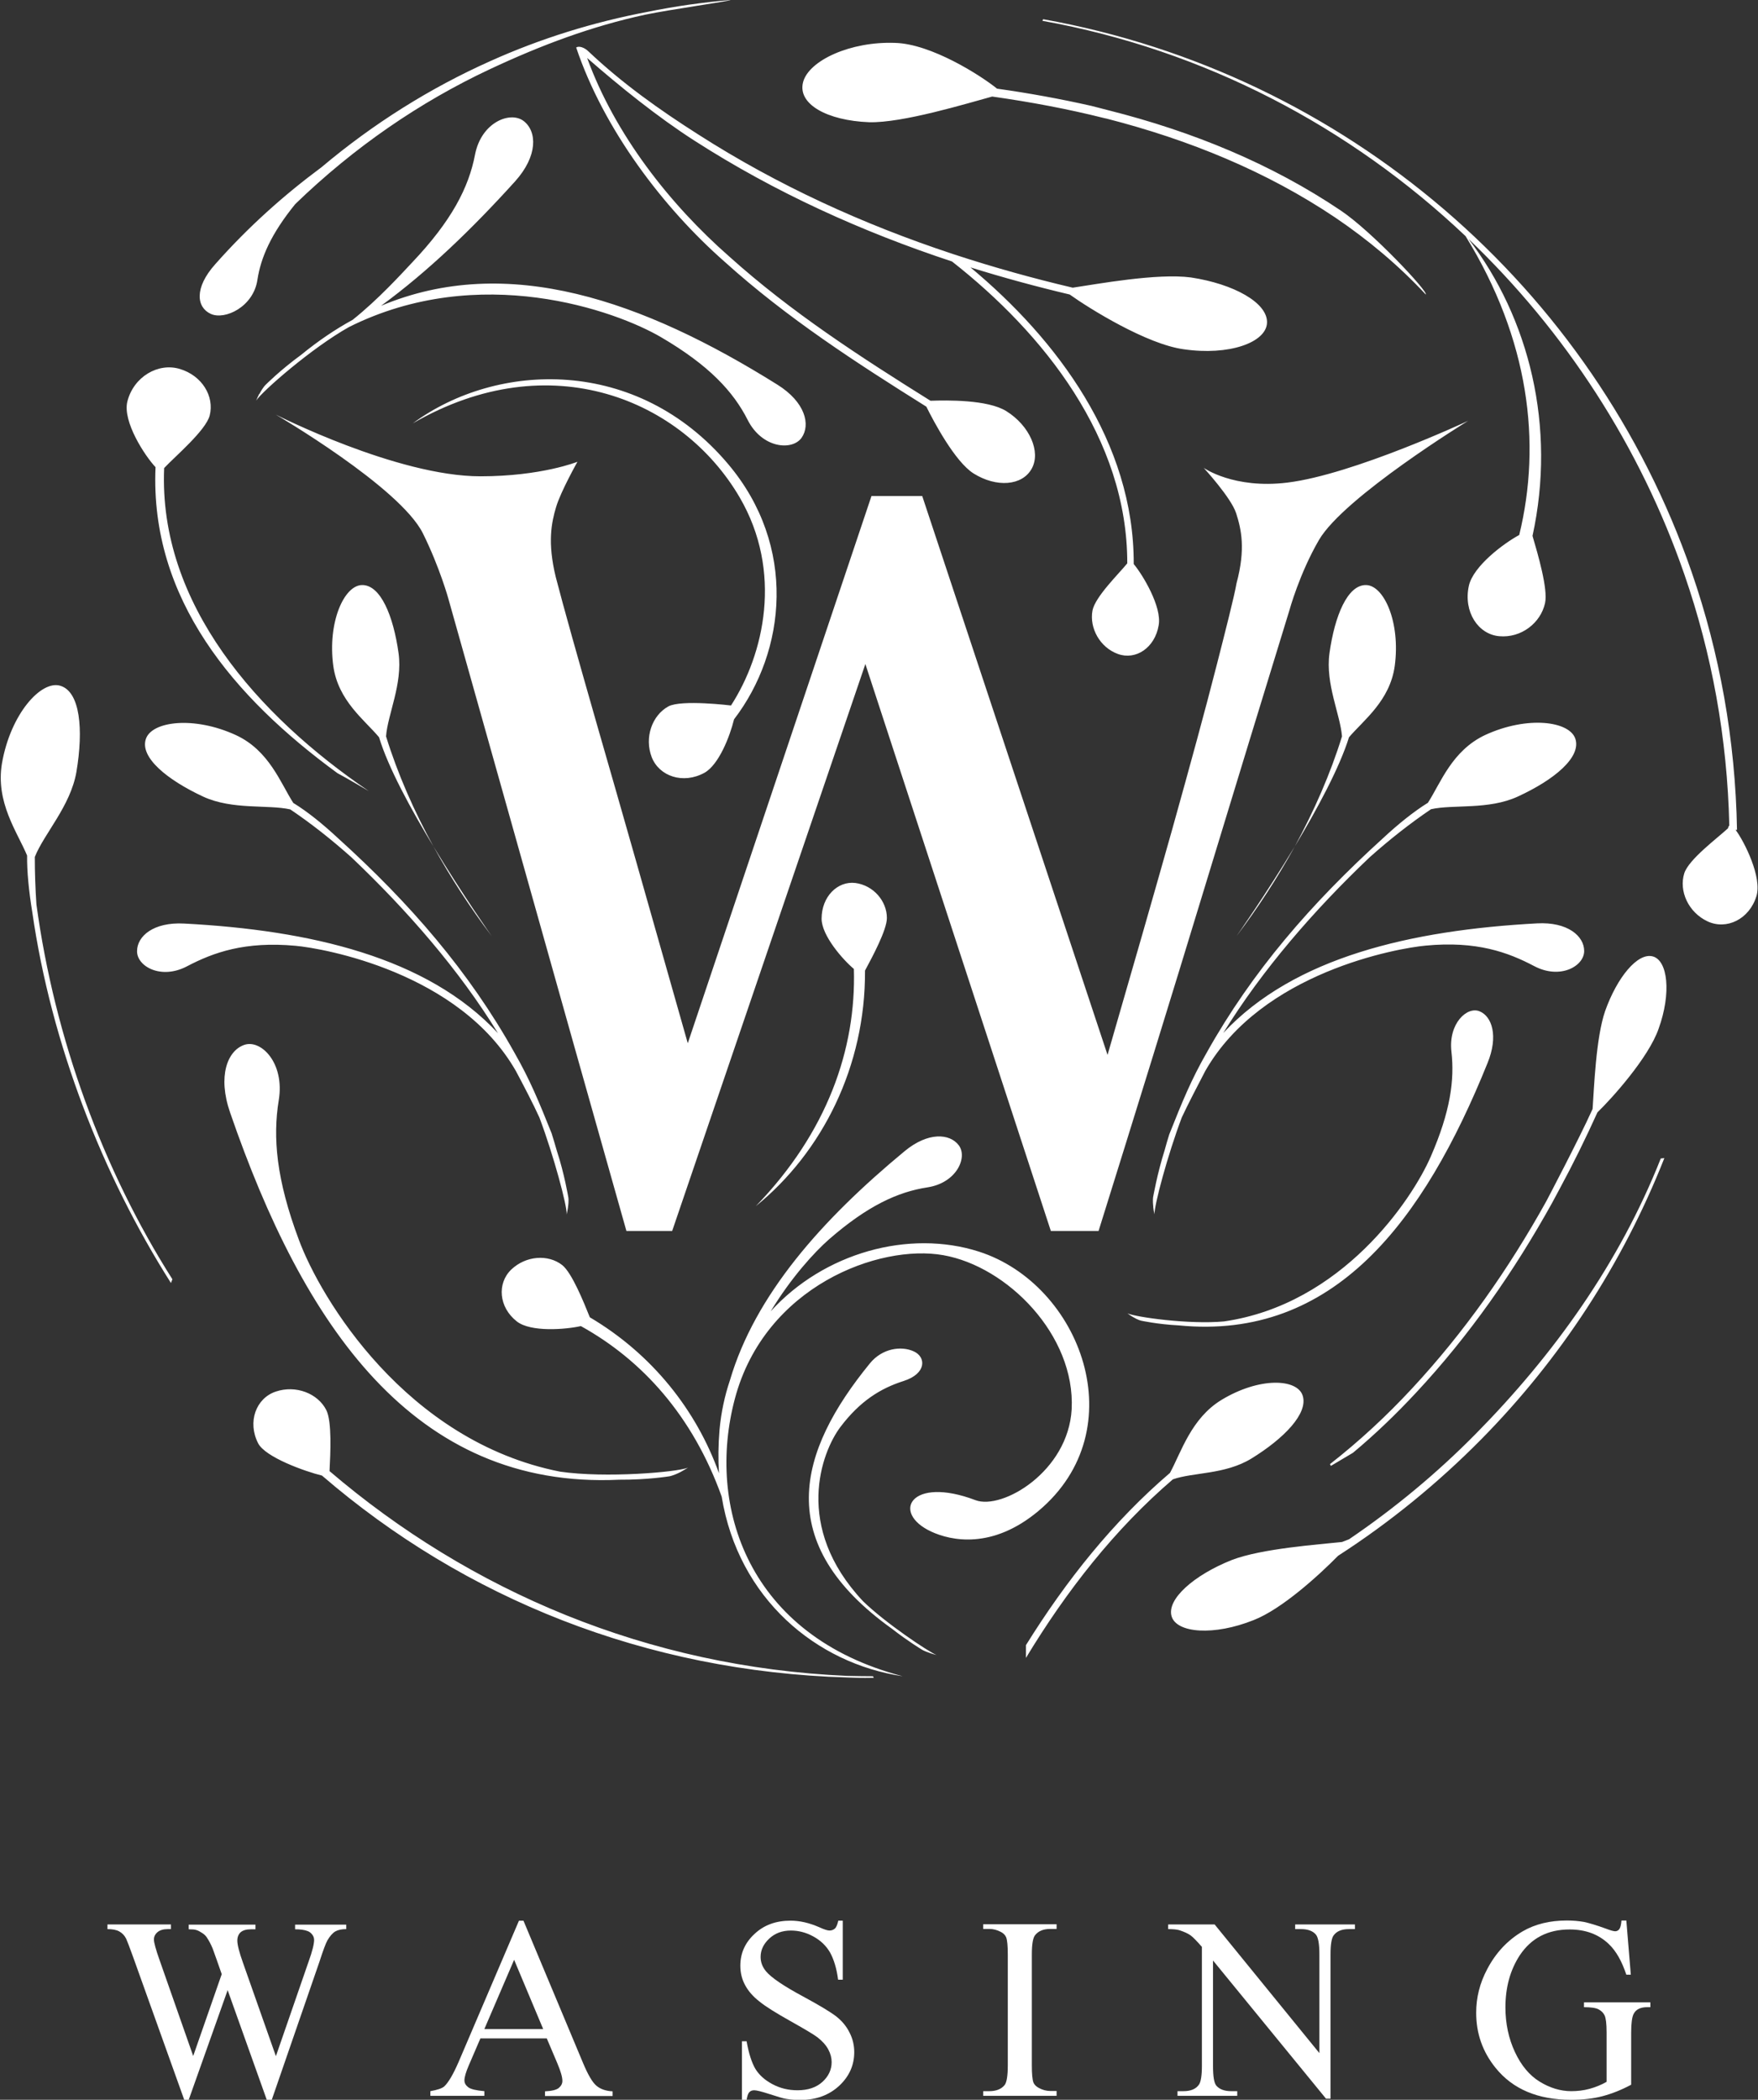 <?xml version="1.0" encoding="utf-8"?>
<!-- Generator: Adobe Illustrator 23.0.1, SVG Export Plug-In . SVG Version: 6.00 Build 0)  -->
<svg version="1.1" id="Layer_1" xmlns="http://www.w3.org/2000/svg" xmlns:xlink="http://www.w3.org/1999/xlink" x="0px" y="0px"
	 width="98px" height="117px" viewBox="0 0 98 117" style="enable-background:new 0 0 98 117;" xml:space="preserve">
<rect x="0" y="0" width="98" height="117" fill="#333333" stroke="none"/>
<style type="text/css">
	.st0{fill:#FFFFFF;}
</style>
<g>
	<g>
		<path class="st0" d="M37.31,82.26c0,0-1.21,0.2-2.79,0.19C23.03,82.99,16.9,73.8,12.83,62c-0.71-2.04-0.15-3.46,0.79-3.78
			c0.93-0.32,2.26,1.01,1.92,3.08c-0.34,2.07-0.14,4.42,1.12,7.78C17.86,72.33,22.62,80.3,31.22,82c2.55,0.37,6.51,0.03,7.13-0.22
			c-0.16,0.1-0.29,0.17-0.41,0.24C37.53,82.23,37.31,82.26,37.31,82.26z M64.28,66.71c0,0,0.23-1.32,0.64-2.61
			c0.08-0.3,0.17-0.6,0.26-0.89c0.73-1.84,1.23-3.06,2.09-4.56c2.53-4.52,5.83-8.32,9.82-11.94c0.86-0.8,1.72-1.49,2.51-1.98
			c0.71-1.1,1.34-2.91,3.2-3.78c2.35-1.08,4.7-0.77,5.02,0.22c0.33,1.03-1.18,2.28-3.2,3.21c-1.64,0.76-3.6,0.43-4.85,0.71
			c-1.18,0.8-2.32,1.7-3.41,2.67c-3.1,2.94-6,6.28-8.17,9.8c3.95-4.23,10.47-5.73,17.5-6.11c1.7-0.09,2.62,0.71,2.62,1.54
			c0,0.84-1.33,1.61-2.79,0.84c-1.46-0.77-3.21-1.41-6.05-1.14c-1.54,0.14-9.13,1.47-12.28,6.98c-0.38,0.73-0.96,1.84-1.31,2.59
			c-0.79,2.09-1.55,4.93-1.52,5.4c-0.04-0.15-0.06-0.27-0.07-0.39l-0.04,0.2l0.04-0.21C64.25,66.89,64.28,66.71,64.28,66.71z
			 M71.77,26.89c3.67-0.45,10.07-3.44,10.07-3.44s-6.9,4.23-8.31,6.63c-1.09,1.87-1.65,3.92-1.65,3.92
			c-1.37,4.45-2.96,9.65-4.77,15.59c-1.81,5.95-3.77,12.28-5.87,19h-2.66L48.24,37L37.47,68.59h-2.55c-1.91-6.74-3.88-13.74-5.92-21
			l-4-14.21c0,0-0.48-1.75-1.42-3.65c-1.27-2.58-8.21-6.63-8.21-6.63s6.76,3.44,11.41,3.44c3.4,0,5.41-0.81,5.41-0.81
			s-0.93,1.65-1.19,2.52c-0.26,0.87-0.49,1.97-0.02,3.9c0.44,1.7,1.23,4.5,2.35,8.41c1.13,3.91,2.8,9.77,5.01,17.57l10.24-30.49
			h2.83l10.33,31.14c1.39-4.79,2.59-8.97,3.6-12.55c1-3.58,1.84-6.64,2.49-9.19c0.46-1.8,0.99-3.87,1.1-4.54
			c0.52-1.93,0.26-3.02-0.02-3.9c-0.28-0.87-1.81-2.53-1.81-2.53S68.78,27.26,71.77,26.89z M86.52,67.03
			c-2.11,3.8-4.61,7.39-7.59,10.58c-1.1,1.18-2.26,2.3-3.51,3.34l-1.23,0.73l-0.05-0.1c1.64-1.28,3.17-2.7,4.57-4.21
			c2.93-3.15,5.4-6.68,7.48-10.42c0,0,1.82-3.45,2.59-5.16c0.08-1.13,0.18-3.96,0.7-5.46c0.67-1.88,1.81-3.26,2.65-3.04
			c0.84,0.22,1.05,2.04,0.33,4.03c-0.56,1.62-2.63,3.91-3.41,4.66c-0.65,1.44-1.35,2.86-2.1,4.25L86.52,67.03z M62.32,36.44
			c-1-0.36-1.6-1.44-1.42-2.42c0.15-0.77,1.47-2.05,1.94-2.63c0.01-6.97-4.67-12.82-9.77-16.82c-5-1.65-9.86-3.84-14.37-6.74
			c-2.01-1.29-4.14-3-5.97-4.6c1.55,4.26,4.61,8.16,7.93,11.07c3.45,3.1,7.32,5.6,11.21,8.03c0.91-0.03,3.19-0.07,4.23,0.58
			c1.3,0.81,1.94,2.27,1.41,3.21c-0.53,0.95-1.96,1.06-3.24,0.26c-1.03-0.65-2.22-2.89-2.63-3.72c-3.88-2.43-7.77-4.94-11.24-8.07
			c-3.45-3.03-6.75-7.4-8.28-11.94c0.14-0.11,0.46-0.01,0.69,0.22c1.87,1.77,3.97,3.26,6.11,4.62c4.45,2.85,9.23,5.02,14.16,6.65
			l0.15,0.05c2.17,0.71,4.36,1.32,6.57,1.84c1.35-0.2,4.7-0.82,6.59-0.57c2.38,0.36,4.29,1.41,4.24,2.53
			c-0.05,1.1-2.13,1.84-4.65,1.47c-2.06-0.28-5.26-2.27-6.35-3.05c-1.86-0.44-3.7-0.94-5.53-1.51c4.82,4.01,9.12,9.73,9.1,16.53
			c0.49,0.58,1.58,2.38,1.39,3.41C64.38,36.1,63.31,36.8,62.32,36.44z M61.81,6.15c4.68,1.18,9.07,2.98,12.93,5.58
			c1.72,1.15,4.9,4.54,4.74,4.68c-1.52-1.63-3.23-3.06-5.05-4.29c-3.81-2.56-8.13-4.33-12.74-5.51l-0.14-0.03
			c-2.03-0.51-4.12-0.9-6.24-1.2c-1.43,0.39-5,1.48-6.86,1.43c-2.34-0.09-4.01-1.01-3.68-2.24c0.33-1.21,2.65-2.27,5.12-2.18
			c2.02,0.05,4.79,1.82,5.69,2.55c1.78,0.25,3.53,0.57,5.26,0.96L61.81,6.15z M18.81,43.08c-5.76-4.21-10.46-9.7-10.14-17.05
			c-0.58-0.61-1.85-2.54-1.57-3.66c0.35-1.38,1.72-2.18,2.93-1.81c1.23,0.37,1.93,1.52,1.66,2.59c-0.22,0.84-1.92,2.27-2.54,2.93
			c-0.32,7.59,5.24,13.81,11.41,18C20.56,44.08,19.25,43.31,18.81,43.08z M9.53,71.49C5.71,65.47,2.86,58.18,1.8,50.83
			c-0.19-1.17-0.3-2.26-0.29-3.16c-0.54-1.3-1.77-2.96-1.4-5.14c0.48-2.75,2.18-4.64,3.25-4.32c1.11,0.33,1.3,2.43,0.9,4.8
			c-0.33,1.91-1.81,3.45-2.32,4.74c0,0.87,0.03,1.75,0.09,2.64c1.01,7.44,3.7,14.79,7.58,20.89L9.53,71.49z M40.6,25.87
			c3.84,4.56,3.23,10.41,0.32,14.21c-0.24,0.97-0.85,2.53-1.65,2.98c-1.19,0.65-2.52,0.2-2.94-0.87c-0.42-1.1,0.02-2.33,0.93-2.83
			c0.73-0.39,3.49-0.05,3.49-0.05c1.85-2.86,2.9-7.46,0.48-11.6c-3.17-5.42-10.54-8.57-18.22-4.12
			C27.71,20.13,35.52,19.84,40.6,25.87z M47.6,53.99c-0.61-0.51-1.8-1.86-1.8-2.8c0-1.23,0.89-2.11,1.88-1.99
			c1.01,0.13,1.76,1.01,1.76,1.95c0,0.66-0.8,2.15-1.22,2.93c0.03,5.33-2.38,10.12-6.09,13.13C46.12,63.09,47.73,58.45,47.6,53.99z
			 M57.19,91.67c2.24-3.6,4.87-6.9,8.03-9.6c0.63-1.16,1.18-3.03,2.86-4.06c2.12-1.29,4.24-1.2,4.54-0.24
			c0.31,0.99-1.04,2.38-2.86,3.5c-1.47,0.9-3.25,0.76-4.38,1.16c-3.24,2.78-5.92,6.2-8.19,9.95V91.67z M85.43,29.86
			c0.3,1.02,0.87,2.96,0.7,3.74c-0.24,1.11-1.33,1.96-2.55,1.85c-1.18-0.1-2.01-1.36-1.7-2.8c0.24-1.11,1.97-2.39,2.81-2.84
			c1.25-5.13,0.56-10.89-2.99-16.65c-6.43-6.09-14.56-10.38-23.59-12l0.04-0.09c16.86,3.02,30.67,14.96,36.15,30.8
			c1.56,4.51,2.44,9.34,2.53,14.37h-0.08c0.49,0.65,1.49,2.65,1.16,3.7c-0.4,1.29-1.67,1.89-2.72,1.4c-1.07-0.5-1.61-1.69-1.3-2.68
			c0.25-0.78,1.85-1.96,2.44-2.51c0.01-0.07,0.03-0.11,0.07-0.15c-0.11-4.89-0.98-9.59-2.5-13.98c-2.47-7.15-6.65-13.56-12.04-18.71
			C85.25,17.73,86.76,23.78,85.43,29.86z M32.38,73.89c-0.85,0.19-2.79,0.35-3.57-0.26c-1.01-0.79-1.11-2.12-0.31-2.89
			c0.82-0.78,2.06-0.86,2.84-0.25c0.54,0.43,1.19,2.04,1.54,2.91c3.47,2.05,5.94,5.17,7.2,8.69c-0.05-0.77-0.04-1.58,0.03-2.42
			c0.09-0.98,0.29-1.9,0.58-2.76c1.4-4.75,5.1-8.93,9.73-12.76c1.31-1.09,2.53-1,3.03-0.33c0.5,0.67-0.12,2.09-1.75,2.34
			c-1.64,0.25-3.33,1.02-5.48,2.89c-0.83,0.73-2.11,2.13-3.26,4.02c2.97-3.27,7.71-4.58,11.61-3.33c5.67,1.82,8.74,9.91,3.32,14.45
			c-2.58,2.16-4.88,1.66-5.98,1.15c-2.26-1.05-1.14-3.12,2.47-1.75c1.49,0.56,5.17-1.6,5.36-5.07c0.21-4.13-3.59-7.95-7.15-8.58
			c-3.58-0.64-9.95,1.73-11.62,7.98c-1.62,6.05,0.75,13.24,9.35,15.48c-4.81-0.71-9.16-4.32-10.09-10.01
			C38.62,78.9,35.8,75.78,32.38,73.89z M28.71,10.11c-2.36,2.61-4.85,5.02-7.47,6.93c7.06-2.96,14.64-0.27,22.09,4.39
			c1.56,0.97,1.87,2.24,1.35,2.97c-0.53,0.73-2.2,0.58-3-1c-0.8-1.58-2.15-3.04-4.81-4.6c-2.55-1.5-10.14-4.21-17.41-0.58
			c-2.09,1.17-4.85,3.59-5.18,4.1c0.06-0.15,0.12-0.27,0.18-0.38l-0.15,0.16c0.05-0.06,0.11-0.11,0.16-0.16
			c0.19-0.37,0.34-0.5,0.34-0.5s0.8-0.81,1.98-1.67c0.94-0.77,1.9-1.42,2.87-1.95c1.43-1.14,2.7-2.54,3.32-3.2
			c2.21-2.33,3.15-4.18,3.5-6c0.35-1.82,1.98-2.45,2.72-1.87C29.94,7.33,29.99,8.69,28.71,10.11z M51.38,91.91
			c0,0-0.78-0.47-1.65-1.15c-6.71-4.79-5.25-9.88-1.24-14.79c0.69-0.85,1.76-0.99,2.45-0.67c0.69,0.31,0.72,1.24-0.57,1.65
			c-1.29,0.41-2.43,1.12-3.52,2.56c-1.05,1.39-2.64,5.56,1.26,9.71c1.23,1.2,3.62,2.8,4.1,3c-0.14-0.04-0.25-0.07-0.35-0.11
			l0.15,0.09l-0.16-0.09C51.51,92,51.38,91.91,51.38,91.91z M63.62,73.59c0,0-0.17-0.03-0.47-0.21c-0.09-0.05-0.19-0.12-0.3-0.2
			c0.46,0.21,3.44,0.63,5.38,0.45c6.58-0.95,10.49-6.79,11.53-9.19c1.09-2.5,1.33-4.26,1.15-5.84c-0.18-1.58,0.88-2.54,1.57-2.25
			c0.69,0.28,1.06,1.38,0.44,2.89c-3.54,8.77-8.54,15.47-17.22,14.61C64.53,73.79,63.62,73.59,63.62,73.59z M74.81,41.03
			c-0.1-1.23-0.93-2.92-0.7-4.62c0.29-2.1,1.01-3.83,2.04-3.81c0.99,0.01,1.93,2.06,1.6,4.51c-0.27,1.94-1.74,3.02-2.55,3.97
			c-0.52,1.68-1.77,4-3.02,6.08c-0.97,1.76-2.07,3.44-3.25,5c0,0,1.62-2.3,3.25-5C73.25,45.19,74.16,43.13,74.81,41.03z
			 M92.78,64.53c-2.33,5.9-5.81,11.21-10.2,15.66c-2.41,2.44-5.09,4.63-7.99,6.5c-1.08,1.1-3.14,2.97-4.7,3.58
			c-2.22,0.89-4.3,0.73-4.58-0.21c-0.28-0.95,1.24-2.29,3.34-3.13c1.67-0.65,4.88-0.87,6.16-1.01l0.39-0.15
			c2.55-1.73,4.92-3.7,7.07-5.88c4.35-4.41,8-9.5,10.31-15.34L92.78,64.53z M31.68,66.71c0,0,0.04,0.18-0.02,0.56l0.04,0.21
			l-0.04-0.2c-0.01,0.11-0.04,0.24-0.07,0.39c0.03-0.47-0.73-3.3-1.52-5.4c-0.34-0.75-0.92-1.86-1.31-2.59
			c-3.15-5.51-10.74-6.84-12.28-6.98c-2.83-0.26-4.58,0.37-6.05,1.14c-1.46,0.77-2.8,0-2.79-0.84c0-0.84,0.92-1.63,2.62-1.54
			c7.03,0.37,13.55,1.87,17.5,6.11c-2.16-3.52-5.07-6.86-8.17-9.8c-1.09-0.97-2.22-1.87-3.41-2.67c-1.25-0.28-3.22,0.04-4.85-0.71
			c-2.02-0.94-3.54-2.19-3.2-3.21c0.32-0.99,2.67-1.3,5.02-0.22c1.86,0.86,2.49,2.68,3.2,3.78c0.8,0.49,1.65,1.18,2.51,1.98
			c3.99,3.61,7.29,7.41,9.82,11.94c0.86,1.5,1.36,2.72,2.07,4.49c0.12,0.37,0.2,0.67,0.29,0.97C31.46,65.39,31.68,66.71,31.68,66.71
			z M21.13,41.08c-0.8-0.96-2.28-2.03-2.55-3.97c-0.33-2.45,0.61-4.5,1.6-4.51c1.03-0.02,1.75,1.71,2.04,3.81
			c0.23,1.7-0.61,3.4-0.7,4.62c0.65,2.1,1.56,4.16,2.64,6.13c1.63,2.7,3.25,5,3.25,5c-1.18-1.56-2.28-3.24-3.25-5
			C22.9,45.08,21.64,42.77,21.13,41.08z M48.71,93.49l-0.15,0c-0.44,0.01-0.88,0-1.32-0.02c-11.25-0.33-21.35-4.41-29.29-11.25
			c-0.94-0.23-3.16-1.02-3.56-1.8c-0.61-1.19-0.12-2.51,0.98-2.88c1.12-0.38,2.35,0.1,2.82,1.03c0.32,0.64,0.23,2.41,0.18,3.4
			c7.83,6.69,17.73,10.92,28.85,11.41c0.48,0.01,0.96,0.02,1.44,0.02L48.71,93.49z M17.92,9.32c2.91-2.45,6.07-4.42,9.4-5.91
			c2.82-1.27,5.77-2.18,8.78-2.75c1.52-0.31,3.07-0.53,4.62-0.66c0,0.06-3.32,0.52-4.76,0.82c-2.96,0.64-5.76,1.68-8.66,3.04
			c-3.9,1.83-7.56,4.34-10.84,7.51c-1.35,1.66-1.92,2.98-2.11,4.22c-0.22,1.51-1.82,2.26-2.6,1.9c-0.79-0.36-0.94-1.44,0.25-2.77
			C13.85,12.63,15.83,10.87,17.92,9.32z"/>
	</g>
	<g>
		<path class="st0" d="M19.3,107.23v0.26c-0.25,0-0.45,0.04-0.61,0.13c-0.15,0.09-0.3,0.26-0.44,0.5c-0.09,0.16-0.24,0.56-0.44,1.18
			l-2.66,7.7h-0.28l-2.18-6.11L10.52,117h-0.25l-2.84-7.93c-0.21-0.59-0.35-0.94-0.4-1.05c-0.09-0.18-0.22-0.31-0.38-0.4
			c-0.16-0.09-0.38-0.13-0.66-0.13v-0.26h3.54v0.26H9.35c-0.25,0-0.44,0.06-0.57,0.17c-0.13,0.11-0.2,0.25-0.2,0.41
			c0,0.16,0.1,0.54,0.31,1.13l1.88,5.36l1.59-4.56l-0.28-0.8l-0.23-0.64c-0.1-0.24-0.21-0.44-0.33-0.62
			c-0.06-0.09-0.14-0.16-0.23-0.22c-0.12-0.08-0.24-0.15-0.35-0.18c-0.09-0.03-0.23-0.04-0.42-0.04v-0.26h3.72v0.26h-0.25
			c-0.26,0-0.46,0.06-0.58,0.17c-0.12,0.11-0.18,0.27-0.18,0.46c0,0.24,0.11,0.66,0.32,1.25l1.83,5.19l1.82-5.26
			c0.21-0.58,0.31-0.99,0.31-1.21c0-0.11-0.03-0.21-0.1-0.3c-0.07-0.09-0.15-0.16-0.26-0.2c-0.18-0.07-0.41-0.1-0.7-0.1v-0.26H19.3z
			"/>
		<path class="st0" d="M30.48,113.58h-3.7l-0.65,1.51c-0.16,0.37-0.24,0.65-0.24,0.83c0,0.15,0.07,0.27,0.21,0.38
			c0.14,0.11,0.44,0.18,0.9,0.22v0.26h-3.01v-0.26c0.4-0.07,0.66-0.16,0.78-0.27c0.24-0.23,0.5-0.68,0.8-1.37l3.36-7.86h0.25
			l3.33,7.95c0.27,0.64,0.51,1.05,0.73,1.24c0.22,0.19,0.52,0.3,0.91,0.32v0.26h-3.77v-0.26c0.38-0.02,0.64-0.08,0.77-0.19
			c0.13-0.11,0.2-0.24,0.2-0.39c0-0.21-0.09-0.53-0.28-0.98L30.48,113.58z M30.28,113.06l-1.62-3.86L27,113.06H30.28z"/>
		<path class="st0" d="M46.98,107.01v3.3h-0.26c-0.08-0.63-0.24-1.14-0.45-1.52c-0.22-0.38-0.53-0.67-0.93-0.89
			c-0.4-0.22-0.82-0.33-1.25-0.33c-0.49,0-0.89,0.15-1.21,0.45c-0.32,0.3-0.48,0.64-0.48,1.02c0,0.29,0.1,0.56,0.3,0.8
			c0.29,0.35,0.98,0.82,2.08,1.41c0.89,0.48,1.5,0.85,1.83,1.1c0.33,0.26,0.58,0.56,0.75,0.91c0.18,0.35,0.26,0.71,0.26,1.09
			c0,0.72-0.28,1.35-0.84,1.87c-0.56,0.52-1.28,0.79-2.17,0.79c-0.28,0-0.54-0.02-0.78-0.06c-0.15-0.02-0.45-0.11-0.91-0.26
			c-0.46-0.15-0.75-0.22-0.87-0.22c-0.12,0-0.21,0.03-0.28,0.11c-0.07,0.07-0.12,0.22-0.15,0.44h-0.26v-3.28h0.26
			c0.12,0.69,0.29,1.2,0.49,1.54c0.21,0.34,0.52,0.62,0.95,0.85c0.43,0.23,0.89,0.34,1.4,0.34c0.59,0,1.05-0.16,1.39-0.47
			c0.34-0.31,0.51-0.68,0.51-1.1c0-0.23-0.06-0.47-0.19-0.71c-0.13-0.24-0.33-0.46-0.6-0.67c-0.18-0.14-0.68-0.44-1.5-0.9
			c-0.82-0.46-1.4-0.82-1.74-1.1c-0.35-0.27-0.61-0.57-0.79-0.9c-0.18-0.33-0.27-0.69-0.27-1.09c0-0.69,0.26-1.28,0.79-1.77
			c0.53-0.5,1.2-0.74,2.01-0.74c0.51,0,1.04,0.12,1.61,0.37c0.26,0.12,0.45,0.18,0.56,0.18c0.12,0,0.22-0.04,0.3-0.11
			c0.08-0.07,0.14-0.22,0.19-0.44H46.98z"/>
		<path class="st0" d="M58.9,116.52v0.26h-4.09v-0.26h0.34c0.39,0,0.68-0.12,0.86-0.35c0.11-0.15,0.17-0.51,0.17-1.09v-6.17
			c0-0.48-0.03-0.8-0.09-0.96c-0.05-0.12-0.14-0.22-0.29-0.3c-0.21-0.11-0.42-0.17-0.65-0.17h-0.34v-0.26h4.09v0.26h-0.35
			c-0.39,0-0.67,0.12-0.85,0.35c-0.12,0.15-0.18,0.51-0.18,1.08v6.17c0,0.48,0.03,0.8,0.09,0.96c0.05,0.12,0.15,0.22,0.3,0.3
			c0.2,0.11,0.42,0.17,0.64,0.17H58.9z"/>
		<path class="st0" d="M65.12,107.23h2.59l5.84,7.17v-5.51c0-0.59-0.07-0.95-0.2-1.1c-0.17-0.2-0.45-0.3-0.82-0.3h-0.33v-0.26h3.33
			v0.26h-0.34c-0.4,0-0.69,0.12-0.86,0.37c-0.1,0.15-0.16,0.49-0.16,1.03v8.05h-0.25l-6.3-7.7v5.88c0,0.59,0.06,0.95,0.19,1.1
			c0.18,0.2,0.45,0.3,0.82,0.3h0.34v0.26h-3.33v-0.26h0.33c0.41,0,0.7-0.12,0.87-0.37c0.1-0.15,0.16-0.49,0.16-1.03v-6.64
			c-0.28-0.32-0.49-0.54-0.63-0.64c-0.14-0.1-0.35-0.2-0.63-0.29c-0.14-0.04-0.34-0.06-0.62-0.06V107.23z"/>
		<path class="st0" d="M90.66,107.01l0.25,3.02h-0.25c-0.25-0.75-0.57-1.32-0.97-1.7c-0.57-0.55-1.3-0.82-2.19-0.82
			c-1.22,0-2.14,0.48-2.78,1.44c-0.53,0.81-0.8,1.78-0.8,2.9c0,0.91,0.18,1.74,0.53,2.49c0.35,0.75,0.81,1.3,1.38,1.65
			c0.57,0.35,1.16,0.53,1.76,0.53c0.35,0,0.69-0.04,1.02-0.13c0.33-0.09,0.65-0.22,0.95-0.39v-2.76c0-0.48-0.04-0.79-0.11-0.94
			c-0.07-0.15-0.19-0.26-0.34-0.34c-0.15-0.08-0.42-0.12-0.81-0.12v-0.27h3.7v0.27h-0.18c-0.37,0-0.62,0.12-0.75,0.37
			c-0.09,0.17-0.14,0.52-0.14,1.03v2.92c-0.54,0.29-1.07,0.5-1.6,0.64c-0.53,0.14-1.11,0.2-1.75,0.2c-1.85,0-3.25-0.59-4.21-1.78
			c-0.72-0.89-1.08-1.91-1.08-3.07c0-0.84,0.2-1.65,0.61-2.42c0.48-0.92,1.14-1.62,1.97-2.11c0.7-0.41,1.53-0.61,2.48-0.61
			c0.35,0,0.66,0.03,0.95,0.08c0.28,0.06,0.69,0.18,1.21,0.37c0.26,0.1,0.44,0.15,0.53,0.15c0.09,0,0.17-0.04,0.23-0.12
			c0.06-0.08,0.1-0.24,0.12-0.48H90.66z"/>
	</g>
</g>
</svg>
